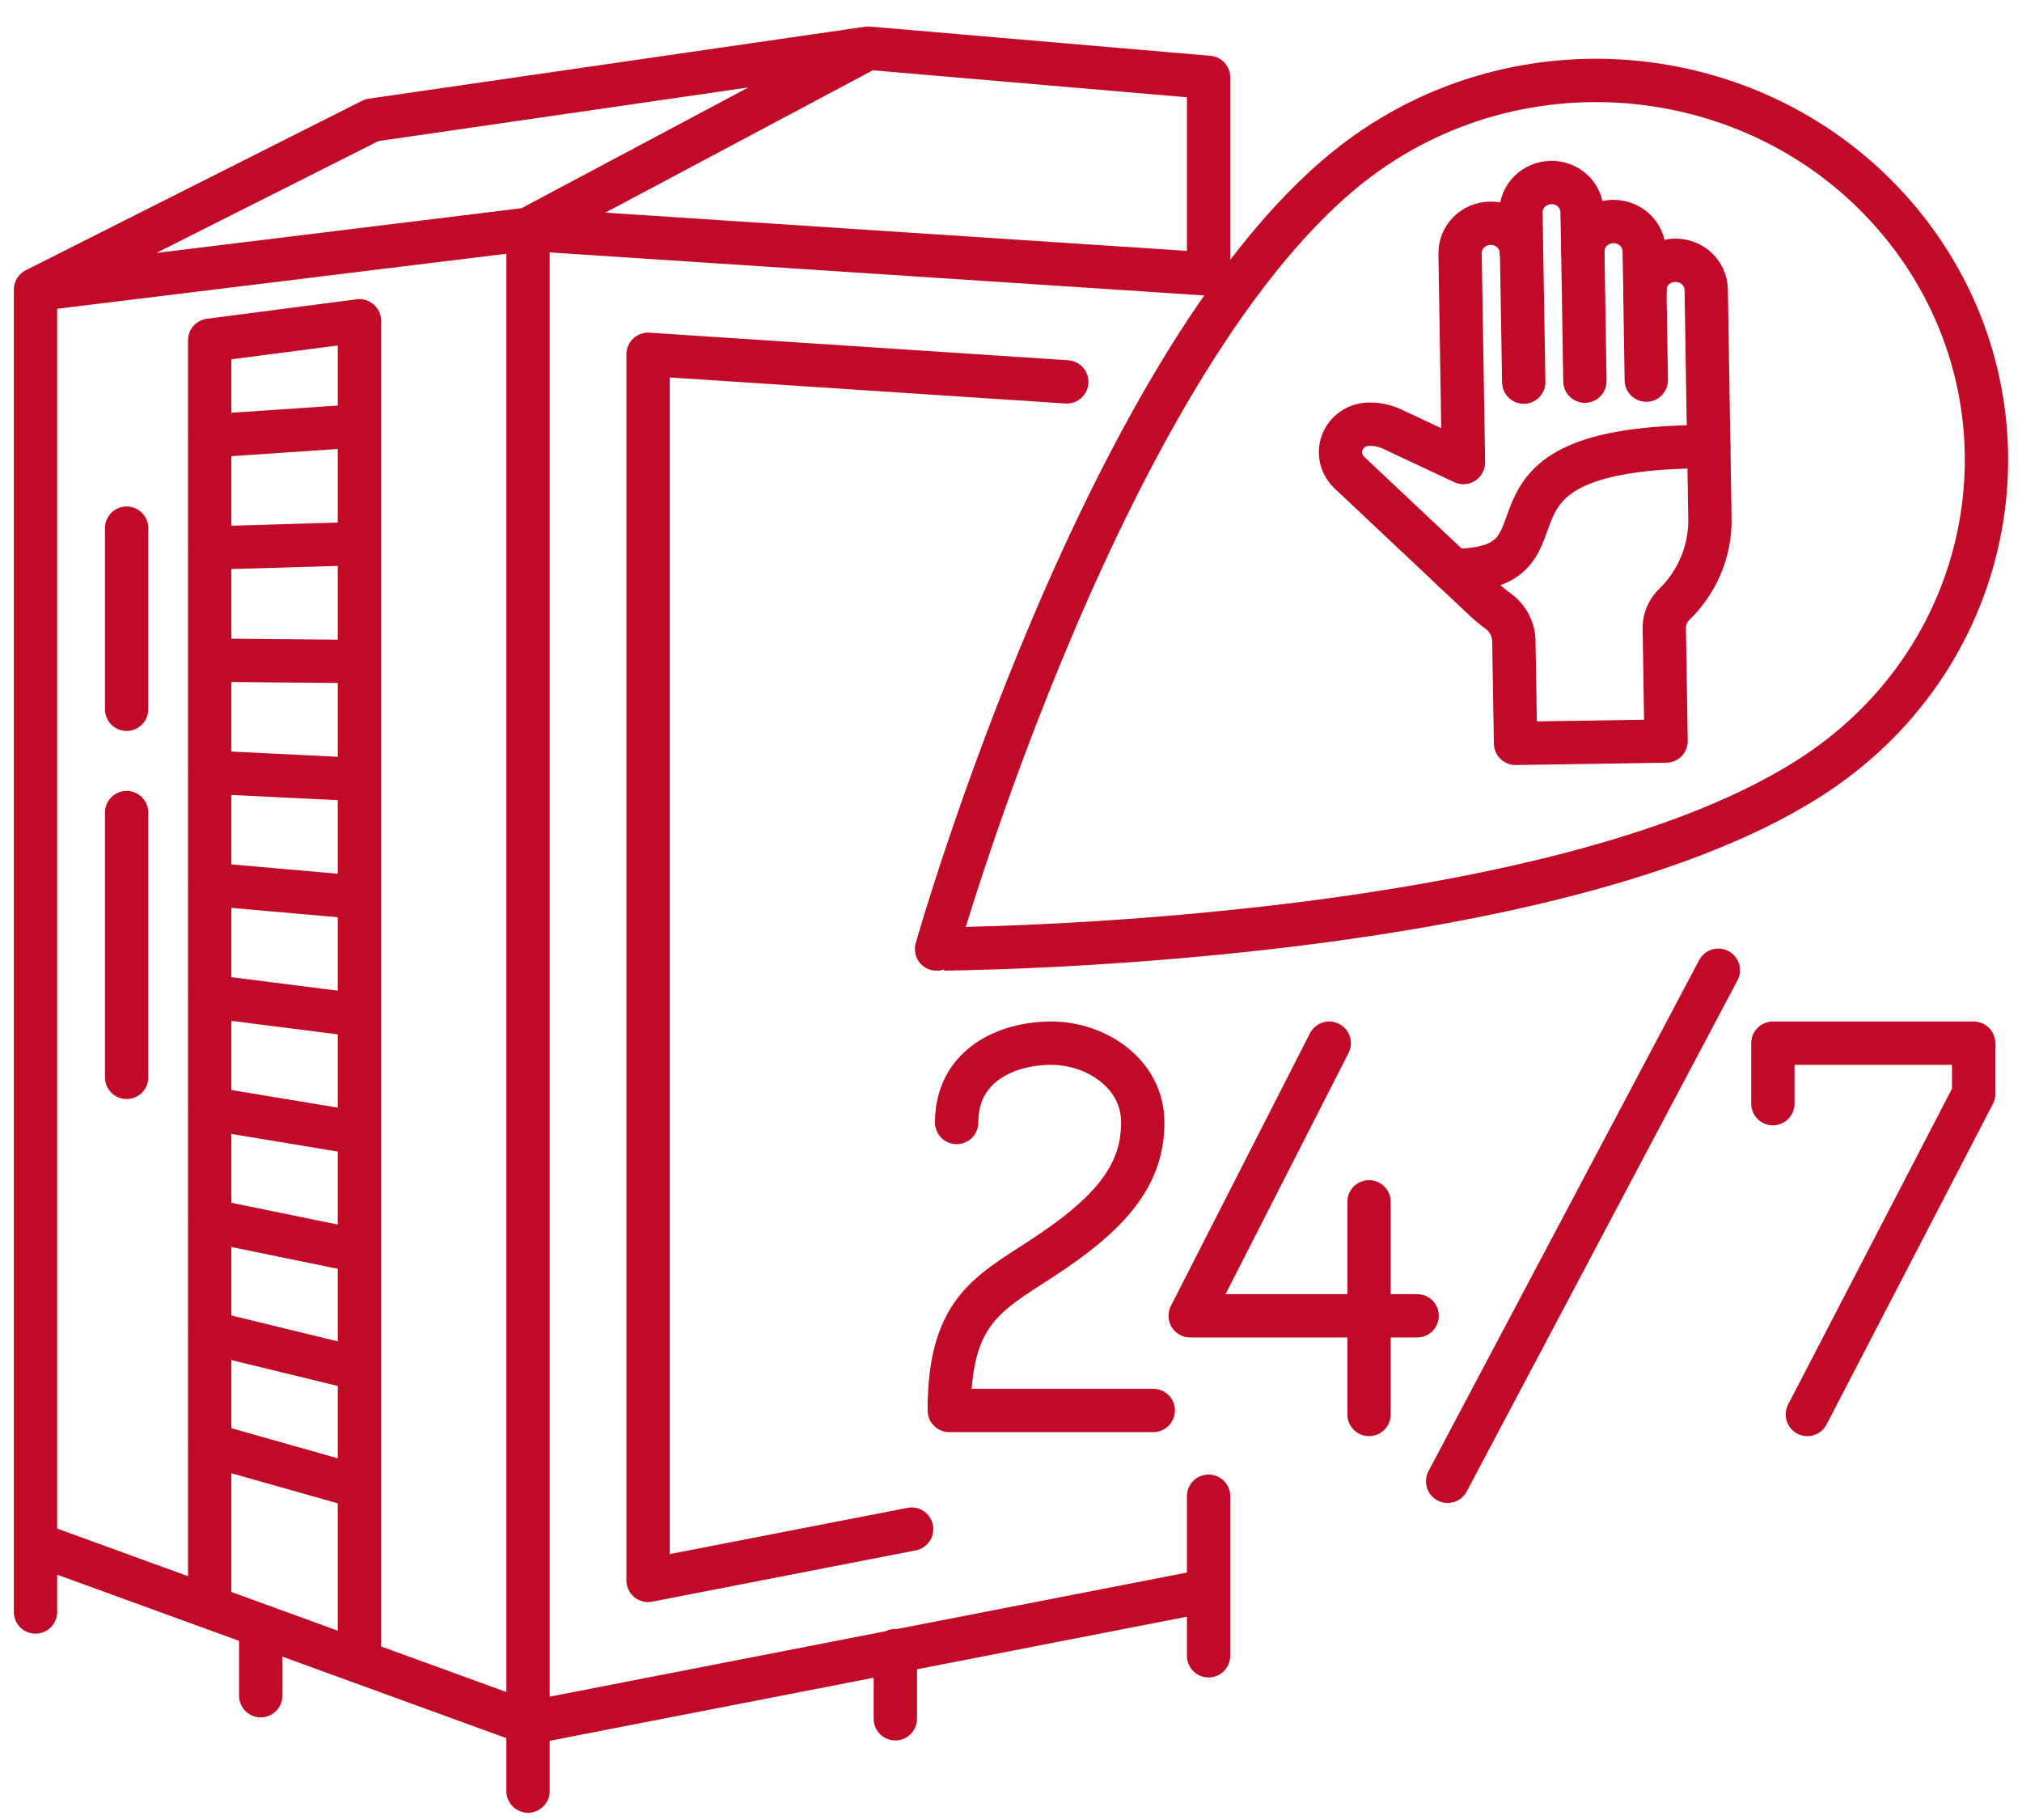 <svg width="70" height="63" viewBox="0 0 70 63" fill="none" xmlns="http://www.w3.org/2000/svg">
<path d="M31.56 52.931L22.436 54.706V12.264L36.931 13.219M9.026 56.337V58.698M30.996 57.136V59.496M41.84 54.956V57.316M18.28 59.641V61.999M1.229 53.437V55.8M4.384 18.282V24.552M4.384 28.128V37.293M7.258 50.004L12.442 51.471M7.258 46.124L12.442 47.386M7.258 42.246L12.442 43.307M7.258 38.367L12.442 39.226M7.258 34.486L12.442 35.143M7.258 30.608L12.442 31.063M7.258 26.73L12.442 26.983M7.258 22.85L12.442 22.899M7.258 18.971L12.442 18.818M7.258 15.091L12.442 14.739M12.444 57.518V11.105L7.26 11.778V55.63M18.28 7.936L41.84 9.485M1.229 10.025L12.873 4.158L30.06 1.667M18.28 7.936L1.229 10.025V53.437L18.28 59.641M41.84 51.791V55.053L18.28 59.641V7.936L30.06 1.667L41.84 2.679V9.487" stroke="#C00A27" stroke-width="1.5" stroke-miterlimit="10" stroke-linecap="round" stroke-linejoin="round"/>
<path d="M63.462 26.365C69.391 21.96 70.524 13.713 65.995 7.948C61.466 2.183 52.987 1.076 47.059 5.484C38.364 11.947 32.428 32.825 32.423 32.852C32.381 32.85 54.81 32.799 63.462 26.365Z" stroke="#C00A27" stroke-width="1.5" stroke-miterlimit="10" stroke-linecap="round" stroke-linejoin="round"/>
<path d="M33.118 38.856C33.118 36.885 34.839 36.11 36.394 36.11C37.95 36.11 39.562 37.166 39.562 38.856C39.562 40.546 38.622 41.812 36.521 43.258C34.42 44.703 32.863 45.124 32.863 48.823H39.925" stroke="#C00A27" stroke-width="1.5" stroke-miterlimit="10" stroke-linecap="round" stroke-linejoin="round"/>
<path d="M46.017 36.11L41.203 45.547H49.06" stroke="#C00A27" stroke-width="1.5" stroke-miterlimit="10" stroke-linecap="round" stroke-linejoin="round"/>
<path d="M47.395 41.602V48.962" stroke="#C00A27" stroke-width="1.5" stroke-miterlimit="10" stroke-linecap="round" stroke-linejoin="round"/>
<path d="M59.487 33.585L50.116 51.275" stroke="#C00A27" stroke-width="1.5" stroke-miterlimit="10" stroke-linecap="round" stroke-linejoin="round"/>
<path d="M61.376 38.204V36.11H68.326V37.869L62.57 48.962" stroke="#C00A27" stroke-width="1.5" stroke-miterlimit="10" stroke-linecap="round" stroke-linejoin="round"/>
<path d="M52.751 13.227L52.676 8.751L52.655 7.369C52.641 6.796 53.109 6.328 53.698 6.318C54.286 6.308 54.764 6.763 54.77 7.338L54.797 8.716" stroke="#C00A27" stroke-width="1.5" stroke-miterlimit="10" stroke-linecap="round" stroke-linejoin="round"/>
<path d="M54.868 13.194L54.797 8.718C54.787 8.147 55.256 7.677 55.841 7.667C56.43 7.66 56.911 8.112 56.921 8.684L56.947 10.06" stroke="#C00A27" stroke-width="1.5" stroke-miterlimit="10" stroke-linecap="round" stroke-linejoin="round"/>
<path d="M56.993 13.159L56.944 10.056C56.932 9.483 57.4 9.017 57.987 9.01C58.573 8.999 59.056 9.452 59.068 10.024L59.196 17.947C59.215 19.087 58.757 20.13 57.999 20.885C57.987 20.899 57.974 20.912 57.96 20.923C57.736 21.143 57.611 21.442 57.616 21.753L57.678 25.652L52.467 25.732L52.408 22.188C52.401 21.779 52.199 21.395 51.861 21.15C51.685 21.025 51.52 20.887 51.366 20.738L46.709 16.354C46.523 16.176 46.413 15.93 46.406 15.672V15.667C46.4 15.132 46.837 14.691 47.389 14.683C47.664 14.678 47.936 14.734 48.186 14.849L50.663 16.011L50.547 8.782C50.537 8.205 51.005 7.736 51.592 7.729C52.18 7.717 52.66 8.174 52.671 8.746" stroke="#C00A27" stroke-width="1.5" stroke-miterlimit="10" stroke-linecap="round" stroke-linejoin="round"/>
<path d="M50.307 19.743C55.026 19.743 49.998 15.459 59.157 15.459" stroke="#C00A27" stroke-width="1.5" stroke-miterlimit="10" stroke-linecap="round" stroke-linejoin="round"/>
</svg>
